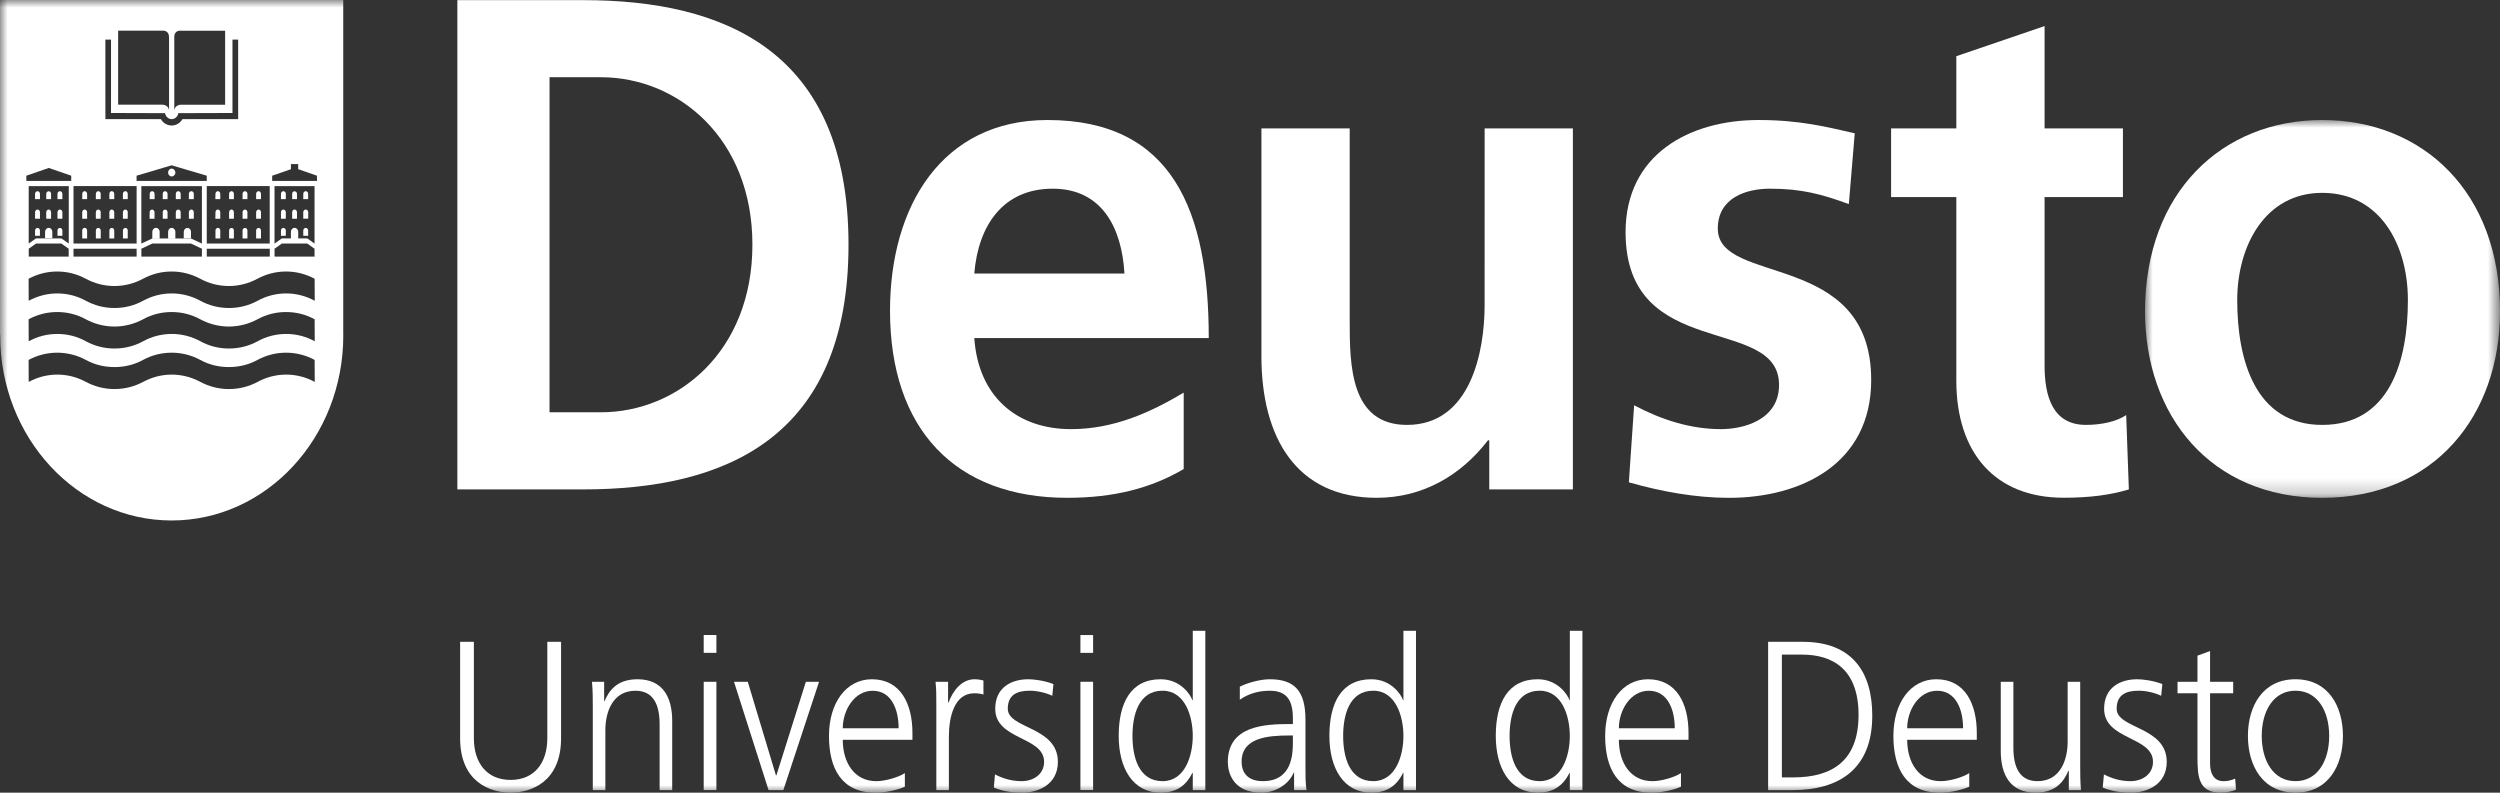 <?xml version="1.0" encoding="UTF-8"?>
<svg width="164px" height="52px" viewBox="0 0 164 52" version="1.1" xmlns="http://www.w3.org/2000/svg" xmlns:xlink="http://www.w3.org/1999/xlink">
    <rect x="0" y="0" width="164" height="52" fill="#333333" stroke="none"/>
    <title>FEAA2D61-014A-4C5D-8406-3FBA39991D2F</title>
    <defs>
        <polygon id="path-1" points="0 -6.26177376e-15 23.286 -6.26177376e-15 23.286 24.785 0 24.785"></polygon>
        <polygon id="path-3" points="0 52 164 52 164 0 0 0"></polygon>
    </defs>
    <g id="Page-1" stroke="none" stroke-width="1" fill="none" fill-rule="evenodd">
        <g id="ADVANTERE-LANDING-DESKTOP-v3" transform="translate(-760, -827)">
            <g id="partners" transform="translate(-1, 732)">
                <g id="logo_deusto" transform="translate(761, 95)">
                    <path d="M30.003,0.009 L38.254,0.009 C47.498,0.009 55.662,3.319 55.662,16.055 C55.662,28.794 47.498,32.105 38.254,32.105 L30.003,32.105 L30.003,0.009 Z M36.049,27.046 L39.42,27.046 C44.473,27.046 49.358,23.045 49.358,16.055 C49.358,9.066 44.473,5.066 39.42,5.066 L36.05,5.066 L36.049,27.046 Z" id="Fill-1" fill="#FFFFFF"></path>
                    <path d="M77.651,30.769 C75.536,32.011 73.114,32.656 70.005,32.656 C62.659,32.656 58.385,28.151 58.385,20.379 C58.385,13.526 61.798,7.873 68.71,7.873 C76.962,7.873 79.294,13.896 79.294,22.175 L63.913,22.175 C64.175,25.989 66.677,28.151 70.264,28.151 C73.072,28.151 75.493,27.046 77.651,25.756 L77.651,30.769 Z M73.765,17.943 C73.591,14.952 72.296,12.378 69.057,12.378 C65.816,12.378 64.175,14.767 63.913,17.943 L73.765,17.943 Z" id="Fill-3" fill="#FFFFFF"></path>
                    <path d="M103.181,32.104 L97.696,32.104 L97.696,28.884 L97.61,28.884 C95.84,31.186 93.334,32.656 90.312,32.656 C85.039,32.656 82.749,28.699 82.749,23.367 L82.749,8.423 L88.54,8.423 L88.54,21.066 C88.54,23.965 88.583,27.874 92.298,27.874 C96.487,27.874 97.391,23.045 97.391,20.01 L97.393,8.423 L103.181,8.423" id="Fill-5" fill="#FFFFFF"></path>
                    <path d="M121.284,13.388 C119.513,12.745 118.215,12.378 116.102,12.378 C114.545,12.378 112.687,12.977 112.687,14.997 C112.687,18.767 122.751,16.377 122.751,24.929 C122.751,30.447 118.129,32.658 113.421,32.658 C111.219,32.658 108.971,32.242 106.853,31.641 L107.199,26.586 C109.018,27.552 110.916,28.151 112.904,28.151 C114.372,28.151 116.705,27.552 116.705,25.25 C116.705,20.607 106.638,23.78 106.638,15.23 C106.638,10.125 110.831,7.873 115.365,7.873 C118.089,7.873 119.861,8.333 121.671,8.744" id="Fill-7" fill="#FFFFFF"></path>
                    <path d="M128.335,12.928 L124.056,12.928 L124.056,8.423 L128.335,8.423 L128.335,3.687 L134.124,1.71 L134.124,8.423 L139.264,8.423 L139.264,12.928 L134.124,12.928 L134.124,23.965 C134.124,25.989 134.644,27.873 136.841,27.873 C137.881,27.873 138.872,27.644 139.478,27.229 L139.653,32.105 C138.443,32.471 137.105,32.651 135.376,32.651 C130.84,32.651 128.335,29.667 128.335,24.977" id="Fill-9" fill="#FFFFFF"></path>
                    <g id="Group-13" transform="translate(140.714, 7.873)">
                        <mask id="mask-2" fill="white">
                            <use xlink:href="#path-1"></use>
                        </mask>
                        <g id="Clip-12"></g>
                        <path d="M11.622,0 C18.234,0 23.287,4.736 23.287,12.551 C23.287,19.356 19.011,24.785 11.622,24.785 C4.276,24.785 -0.002,19.356 9.19876232e-13,12.551 C9.19876232e-13,4.736 5.057,0 11.622,0 M11.622,20.001 C16.073,20.001 17.244,15.769 17.244,11.816 C17.244,8.185 15.422,4.778 11.622,4.778 C7.864,4.778 6.048,8.273 6.048,11.816 C6.048,15.724 7.215,20.001 11.622,20.001" id="Fill-11" fill="#FFFFFF" mask="url(#mask-2)"></path>
                    </g>
                    <mask id="mask-4" fill="white">
                        <use xlink:href="#path-3"></use>
                    </mask>
                    <g id="Clip-15"></g>
                    <polygon id="Fill-14" fill="#FFFFFF" mask="url(#mask-4)" points="19.084 15.644 19.562 15.644 19.562 15.642 19.084 15.642"></polygon>
                    <path d="M5.555,12.541 C5.467,12.541 5.396,12.62 5.396,12.714 L5.394,13.064 L5.715,13.064 L5.715,12.714 C5.715,12.62 5.639,12.541 5.555,12.541" id="Fill-16" fill="#FFFFFF" mask="url(#mask-4)"></path>
                    <path d="M6.447,14.952 C6.361,14.952 6.288,15.026 6.288,15.122 L6.288,15.643 L6.608,15.643 L6.608,15.122 C6.608,15.026 6.532,14.952 6.447,14.952" id="Fill-17" fill="#FFFFFF" mask="url(#mask-4)"></path>
                    <path d="M5.555,13.746 C5.467,13.746 5.394,13.825 5.394,13.924 L5.394,14.35 L5.715,14.35 L5.715,13.924 C5.715,13.825 5.639,13.746 5.555,13.746" id="Fill-18" fill="#FFFFFF" mask="url(#mask-4)"></path>
                    <path d="M10.828,12.543 C10.746,12.543 10.676,12.62 10.676,12.715 L10.676,13.064 L10.991,13.064 L10.991,12.715 C10.991,12.62 10.921,12.543 10.828,12.543" id="Fill-19" fill="#FFFFFF" mask="url(#mask-4)"></path>
                    <path d="M5.555,14.947 C5.467,14.947 5.394,15.026 5.394,15.122 L5.394,15.643 L5.715,15.643 L5.715,15.122 C5.715,15.026 5.639,14.947 5.555,14.947" id="Fill-20" fill="#FFFFFF" mask="url(#mask-4)"></path>
                    <path d="M11.853,12.715 C11.853,12.62 11.785,12.542 11.689,12.542 C11.603,12.542 11.533,12.62 11.533,12.715 L11.533,13.064 L11.853,13.064 L11.853,12.715 Z" id="Fill-21" fill="#FFFFFF" mask="url(#mask-4)"></path>
                    <path d="M10.828,13.748 C10.746,13.748 10.676,13.825 10.676,13.924 L10.676,14.35 L10.991,14.35 L10.991,13.924 C10.991,13.825 10.921,13.748 10.828,13.748" id="Fill-22" fill="#FFFFFF" mask="url(#mask-4)"></path>
                    <path d="M6.448,13.746 C6.357,13.746 6.286,13.825 6.286,13.924 L6.286,14.35 L6.604,14.35 L6.607,13.924 C6.607,13.825 6.533,13.746 6.448,13.746" id="Fill-23" fill="#FFFFFF" mask="url(#mask-4)"></path>
                    <path d="M7.327,12.541 C7.248,12.541 7.175,12.62 7.175,12.714 L7.175,13.064 L7.494,13.064 L7.494,12.714 C7.494,12.62 7.418,12.541 7.327,12.541" id="Fill-24" fill="#FFFFFF" mask="url(#mask-4)"></path>
                    <path d="M8.065,15.121 L8.065,15.643 L8.38,15.643 L8.38,15.121 C8.38,15.026 8.315,14.952 8.228,14.952 C8.138,14.952 8.065,15.026 8.065,15.121" id="Fill-25" fill="#FFFFFF" mask="url(#mask-4)"></path>
                    <path d="M6.448,12.541 C6.357,12.541 6.289,12.62 6.289,12.714 L6.286,13.064 L6.604,13.064 L6.607,12.714 C6.607,12.62 6.533,12.541 6.448,12.541" id="Fill-26" fill="#FFFFFF" mask="url(#mask-4)"></path>
                    <path d="M8.222,13.746 C8.139,13.746 8.062,13.825 8.062,13.924 L8.062,14.35 L8.38,14.35 L8.38,13.924 C8.38,13.825 8.317,13.746 8.222,13.746" id="Fill-27" fill="#FFFFFF" mask="url(#mask-4)"></path>
                    <path d="M7.327,13.746 C7.248,13.746 7.175,13.825 7.175,13.924 L7.175,14.35 L7.494,14.35 L7.494,13.924 C7.494,13.825 7.418,13.746 7.327,13.746" id="Fill-28" fill="#FFFFFF" mask="url(#mask-4)"></path>
                    <path d="M7.339,14.952 C7.247,14.952 7.176,15.026 7.176,15.122 L7.175,15.643 L7.494,15.643 L7.494,15.122 C7.494,15.026 7.418,14.952 7.339,14.952" id="Fill-29" fill="#FFFFFF" mask="url(#mask-4)"></path>
                    <path d="M16.231,13.926 C16.231,13.824 16.16,13.745 16.067,13.745 C15.99,13.745 15.912,13.824 15.912,13.926 L15.912,14.349 L16.231,14.349 L16.231,13.926 Z" id="Fill-30" fill="#FFFFFF" mask="url(#mask-4)"></path>
                    <path d="M17.12,15.121 C17.12,15.026 17.052,14.952 16.969,14.952 C16.877,14.952 16.802,15.026 16.802,15.121 L16.802,15.643 L17.12,15.643 L17.12,15.121 Z" id="Fill-31" fill="#FFFFFF" mask="url(#mask-4)"></path>
                    <path d="M16.231,12.713 C16.231,12.62 16.16,12.542 16.067,12.542 C15.99,12.542 15.912,12.62 15.912,12.713 L15.912,13.064 L16.231,13.064 L16.231,12.713 Z" id="Fill-32" fill="#FFFFFF" mask="url(#mask-4)"></path>
                    <path d="M17.12,13.926 C17.12,13.824 17.052,13.745 16.969,13.745 C16.877,13.745 16.802,13.824 16.802,13.926 L16.802,14.349 L17.12,14.349 L17.12,13.926 Z" id="Fill-33" fill="#FFFFFF" mask="url(#mask-4)"></path>
                    <path d="M8.222,12.541 C8.139,12.541 8.062,12.62 8.062,12.714 L8.062,13.064 L8.38,13.064 L8.38,12.714 C8.38,12.62 8.317,12.541 8.222,12.541" id="Fill-34" fill="#FFFFFF" mask="url(#mask-4)"></path>
                    <path d="M11.853,13.923 C11.853,13.824 11.785,13.747 11.689,13.747 C11.603,13.747 11.533,13.824 11.533,13.923 L11.533,14.35 L11.853,14.35 L11.853,13.923 Z" id="Fill-35" fill="#FFFFFF" mask="url(#mask-4)"></path>
                    <path d="M11.259,11.061 C11.133,11.061 11.027,11.172 11.027,11.318 C11.027,11.459 11.133,11.575 11.259,11.575 C11.393,11.575 11.504,11.459 11.504,11.318 C11.504,11.172 11.393,11.061 11.259,11.061" id="Fill-36" fill="#FFFFFF" mask="url(#mask-4)"></path>
                    <path d="M14.296,14.947 C14.211,14.947 14.135,15.026 14.135,15.122 L14.135,15.643 L14.45,15.643 L14.45,15.122 C14.45,15.026 14.38,14.947 14.296,14.947" id="Fill-37" fill="#FFFFFF" mask="url(#mask-4)"></path>
                    <path d="M17.12,12.713 C17.12,12.62 17.052,12.542 16.969,12.542 C16.877,12.542 16.802,12.62 16.802,12.713 L16.802,13.064 L17.12,13.064 L17.12,12.713 Z" id="Fill-38" fill="#FFFFFF" mask="url(#mask-4)"></path>
                    <path d="M16.231,15.121 C16.231,15.026 16.16,14.952 16.072,14.952 C15.99,14.952 15.912,15.026 15.912,15.121 L15.912,15.643 L16.231,15.643 L16.231,15.121 Z" id="Fill-39" fill="#FFFFFF" mask="url(#mask-4)"></path>
                    <path d="M15.343,15.121 C15.343,15.026 15.273,14.952 15.189,14.952 C15.098,14.952 15.031,15.026 15.031,15.121 L15.028,15.643 L15.343,15.643 L15.343,15.121 Z" id="Fill-40" fill="#FFFFFF" mask="url(#mask-4)"></path>
                    <path d="M14.45,13.926 C14.45,13.824 14.381,13.745 14.296,13.745 C14.205,13.745 14.135,13.824 14.135,13.926 L14.127,14.349 L14.45,14.349 L14.45,13.926 Z" id="Fill-41" fill="#FFFFFF" mask="url(#mask-4)"></path>
                    <path d="M14.45,12.713 C14.45,12.62 14.381,12.542 14.296,12.542 C14.205,12.542 14.135,12.62 14.135,12.713 L14.127,13.064 L14.45,13.064 L14.45,12.713 Z" id="Fill-42" fill="#FFFFFF" mask="url(#mask-4)"></path>
                    <path d="M15.343,13.926 C15.343,13.824 15.273,13.745 15.189,13.745 C15.098,13.745 15.028,13.824 15.028,13.926 L15.028,14.349 L15.343,14.349 L15.343,13.926 Z" id="Fill-43" fill="#FFFFFF" mask="url(#mask-4)"></path>
                    <path d="M15.343,12.713 C15.343,12.62 15.273,12.542 15.189,12.542 C15.098,12.542 15.028,12.62 15.028,12.713 L15.028,13.064 L15.343,13.064 L15.343,12.713 Z" id="Fill-44" fill="#FFFFFF" mask="url(#mask-4)"></path>
                    <path d="M3.932,12.543 C3.842,12.543 3.771,12.62 3.771,12.715 L3.771,13.064 L4.092,13.064 L4.092,12.715 C4.092,12.62 4.018,12.543 3.932,12.543" id="Fill-45" fill="#FFFFFF" mask="url(#mask-4)"></path>
                    <path d="M18.584,13.746 C18.502,13.746 18.431,13.825 18.431,13.92 L18.43,14.347 L18.746,14.347 L18.751,13.92 C18.751,13.825 18.676,13.746 18.584,13.746" id="Fill-46" fill="#FFFFFF" mask="url(#mask-4)"></path>
                    <path d="M19.322,13.746 C19.232,13.746 19.166,13.825 19.166,13.924 L19.166,14.347 L19.482,14.347 L19.482,13.924 C19.482,13.825 19.413,13.746 19.322,13.746" id="Fill-47" fill="#FFFFFF" mask="url(#mask-4)"></path>
                    <path d="M9.977,12.543 C9.896,12.543 9.821,12.62 9.821,12.715 L9.821,13.064 L10.141,13.064 L10.141,12.715 C10.141,12.62 10.068,12.543 9.977,12.543" id="Fill-48" fill="#FFFFFF" mask="url(#mask-4)"></path>
                    <path d="M18.584,14.952 C18.502,14.952 18.431,15.026 18.431,15.122 L18.43,15.467 L18.746,15.467 L18.751,15.122 C18.751,15.026 18.676,14.952 18.584,14.952" id="Fill-49" fill="#FFFFFF" mask="url(#mask-4)"></path>
                    <path d="M9.977,13.748 C9.887,13.748 9.816,13.825 9.816,13.924 L9.813,14.35 L10.136,14.35 L10.136,13.924 C10.136,13.825 10.058,13.748 9.977,13.748" id="Fill-50" fill="#FFFFFF" mask="url(#mask-4)"></path>
                    <path d="M12.529,15.212 C12.529,15.068 12.426,14.953 12.297,14.953 C12.161,14.953 12.054,15.068 12.054,15.212 L12.054,15.639 L12.529,15.639 L12.529,15.212 Z" id="Fill-51" fill="#FFFFFF" mask="url(#mask-4)"></path>
                    <path d="M18.584,12.543 C18.502,12.543 18.431,12.62 18.431,12.715 L18.43,13.064 L18.746,13.064 L18.751,12.715 C18.751,12.62 18.676,12.543 18.584,12.543" id="Fill-52" fill="#FFFFFF" mask="url(#mask-4)"></path>
                    <path d="M19.322,12.548 C19.232,12.548 19.166,12.62 19.166,12.715 L19.166,13.064 L19.482,13.064 L19.482,12.715 C19.482,12.62 19.413,12.548 19.322,12.548" id="Fill-53" fill="#FFFFFF" mask="url(#mask-4)"></path>
                    <path d="M12.713,13.923 C12.713,13.824 12.64,13.747 12.549,13.747 C12.465,13.747 12.39,13.824 12.39,13.923 L12.39,14.35 L12.713,14.35 L12.713,13.923 Z" id="Fill-54" fill="#FFFFFF" mask="url(#mask-4)"></path>
                    <path d="M20.214,15.121 C20.214,15.026 20.142,14.952 20.059,14.952 C19.968,14.952 19.895,15.026 19.895,15.121 L19.895,15.467 L20.214,15.467 L20.214,15.121 Z" id="Fill-55" fill="#FFFFFF" mask="url(#mask-4)"></path>
                    <path d="M20.214,12.715 C20.214,12.62 20.142,12.542 20.059,12.542 C19.968,12.542 19.895,12.62 19.895,12.715 L19.895,13.064 L20.214,13.064 L20.214,12.715 Z" id="Fill-56" fill="#FFFFFF" mask="url(#mask-4)"></path>
                    <path d="M20.22,13.923 C20.22,13.824 20.146,13.745 20.058,13.745 C19.969,13.745 19.894,13.824 19.894,13.923 L19.894,14.346 L20.22,14.346 L20.22,13.923 Z" id="Fill-57" fill="#FFFFFF" mask="url(#mask-4)"></path>
                    <path d="M12.713,12.715 C12.713,12.62 12.64,12.542 12.549,12.542 C12.465,12.542 12.39,12.62 12.39,12.715 L12.39,13.064 L12.713,13.064 L12.713,12.715 Z" id="Fill-58" fill="#FFFFFF" mask="url(#mask-4)"></path>
                    <path d="M2.461,13.746 C2.378,13.746 2.3,13.825 2.3,13.92 L2.3,14.347 L2.622,14.347 L2.622,13.92 C2.622,13.825 2.549,13.746 2.461,13.746" id="Fill-59" fill="#FFFFFF" mask="url(#mask-4)"></path>
                    <path d="M3.195,13.746 C3.109,13.746 3.033,13.825 3.033,13.924 L3.033,14.347 L3.351,14.347 L3.351,13.924 C3.351,13.825 3.286,13.746 3.195,13.746" id="Fill-60" fill="#FFFFFF" mask="url(#mask-4)"></path>
                    <path d="M2.461,12.543 C2.378,12.543 2.3,12.62 2.3,12.715 L2.3,13.064 L2.622,13.064 L2.622,12.715 C2.622,12.62 2.549,12.543 2.461,12.543" id="Fill-61" fill="#FFFFFF" mask="url(#mask-4)"></path>
                    <path d="M20.793,11.87 L17.855,11.87 L17.855,11.526 L19.085,11.099 L19.085,10.764 L19.561,10.764 L19.561,11.099 L20.793,11.526 L20.793,11.87 Z M18.488,15.978 L20.158,15.978 L20.634,16.316 L20.634,16.833 L18.009,16.833 L18.009,16.316 L18.488,15.978 Z M19.322,14.947 C19.186,14.947 19.084,15.065 19.084,15.208 L19.084,15.64 L18.488,15.64 L18.009,15.978 L18.009,12.21 L20.635,12.21 L20.634,15.978 L20.158,15.64 L19.564,15.64 L19.564,15.208 C19.564,15.065 19.451,14.947 19.322,14.947 L19.322,14.947 Z M18.769,19.249 C18.098,19.249 17.458,19.422 16.896,19.732 C16.331,20.039 15.694,20.205 15.017,20.205 C14.344,20.205 13.71,20.039 13.145,19.732 C12.576,19.422 11.935,19.249 11.259,19.249 C10.587,19.249 9.953,19.422 9.383,19.732 C8.821,20.039 8.184,20.205 7.512,20.205 C6.836,20.205 6.205,20.039 5.635,19.732 C5.071,19.422 4.436,19.249 3.764,19.249 C3.087,19.249 2.448,19.422 1.883,19.732 L1.876,18.287 C2.439,17.982 3.077,17.811 3.754,17.811 C4.426,17.811 5.067,17.982 5.63,18.287 C6.195,18.59 6.828,18.763 7.5,18.763 C8.177,18.763 8.82,18.59 9.38,18.287 C9.948,17.982 10.583,17.811 11.259,17.811 C11.935,17.811 12.571,17.982 13.137,18.287 C13.702,18.59 14.331,18.763 15.013,18.763 C15.687,18.763 16.322,18.59 16.885,18.287 C17.448,17.982 18.09,17.811 18.762,17.811 C19.435,17.811 20.076,17.982 20.64,18.287 L20.647,19.732 C20.082,19.422 19.446,19.249 18.769,19.249 L18.769,19.249 Z M18.774,21.907 C18.098,21.907 17.462,22.076 16.899,22.388 C16.331,22.697 15.694,22.863 15.017,22.863 C14.344,22.863 13.71,22.697 13.145,22.388 C12.576,22.076 11.935,21.907 11.269,21.907 C10.592,21.907 9.956,22.076 9.388,22.388 C8.821,22.697 8.184,22.863 7.513,22.863 C6.836,22.863 6.205,22.697 5.635,22.388 C5.071,22.076 4.436,21.907 3.764,21.907 C3.083,21.907 2.451,22.076 1.883,22.388 L1.876,20.945 C2.443,20.636 3.077,20.469 3.754,20.469 C4.426,20.469 5.067,20.636 5.629,20.945 C6.195,21.248 6.833,21.421 7.512,21.421 C8.177,21.421 8.82,21.248 9.385,20.945 C9.944,20.636 10.583,20.469 11.259,20.469 C11.935,20.469 12.572,20.636 13.137,20.945 C13.702,21.248 14.339,21.421 15.013,21.421 C15.687,21.421 16.33,21.248 16.89,20.945 C17.458,20.636 18.09,20.469 18.762,20.469 C19.445,20.469 20.076,20.636 20.64,20.945 L20.647,22.388 C20.082,22.076 19.448,21.907 18.774,21.907 L18.774,21.907 Z M18.774,24.574 C18.098,24.574 17.462,24.747 16.899,25.053 C16.331,25.355 15.694,25.522 15.017,25.522 C14.344,25.522 13.71,25.355 13.145,25.053 C12.576,24.747 11.935,24.574 11.269,24.574 C10.592,24.574 9.956,24.747 9.388,25.053 C8.821,25.355 8.184,25.522 7.513,25.522 C6.836,25.522 6.205,25.355 5.635,25.053 C5.071,24.747 4.436,24.574 3.764,24.574 C3.083,24.574 2.451,24.747 1.883,25.053 L1.876,23.61 C2.443,23.307 3.077,23.136 3.754,23.136 C4.426,23.136 5.067,23.307 5.629,23.61 C6.195,23.922 6.833,24.08 7.512,24.08 C8.177,24.08 8.82,23.922 9.385,23.61 C9.944,23.307 10.583,23.136 11.259,23.136 C11.935,23.136 12.572,23.307 13.137,23.61 C13.702,23.922 14.339,24.08 15.013,24.08 C15.687,24.08 16.33,23.922 16.89,23.61 C17.458,23.307 18.09,23.136 18.762,23.136 C19.445,23.136 20.076,23.307 20.64,23.61 L20.647,25.053 C20.082,24.747 19.448,24.574 18.774,24.574 L18.774,24.574 Z M4.506,16.316 L4.506,16.833 L1.885,16.833 L1.885,16.316 L2.361,15.978 L4.027,15.978 L4.506,16.316 Z M4.029,15.64 L3.433,15.64 L3.433,15.643 L2.958,15.643 L2.958,15.64 L2.36,15.64 L1.883,15.978 L1.883,12.21 L4.511,12.21 L4.511,15.978 L4.029,15.64 Z M1.729,11.526 L3.198,11.017 L4.672,11.526 L4.672,11.87 L1.727,11.87 L1.729,11.526 Z M4.822,16.833 L8.962,16.833 L8.962,16.316 L4.822,16.316 L4.822,16.833 Z M4.822,15.978 L8.962,15.978 L8.962,12.206 L4.822,12.206 L4.822,15.978 Z M6.912,2.6 L7.283,2.6 L7.283,6.584 L7.281,7.412 L10.827,7.423 L10.852,7.52 C10.918,7.691 11.077,7.814 11.261,7.814 C11.448,7.814 11.612,7.691 11.675,7.52 L11.698,7.423 L15.25,7.412 L15.25,2.6 L15.623,2.6 L15.623,7.814 L11.971,7.814 C11.824,8.066 11.561,8.233 11.269,8.233 L11.261,8.233 C10.961,8.233 10.696,8.066 10.554,7.814 L10.458,7.814 L6.914,7.814 L6.914,7.423 L6.912,6.584 L6.912,2.6 Z M7.75,2.012 L10.666,2.012 C10.666,2.012 11.085,1.962 11.085,2.431 L11.09,2.431 L11.09,7.292 C11.09,6.871 10.656,6.866 10.656,6.866 L7.75,6.866 L7.75,2.012 Z M11.433,2.433 C11.433,1.962 11.854,2.014 11.854,2.014 L14.768,2.014 L14.768,6.869 L11.86,6.869 C11.86,6.869 11.433,6.873 11.433,7.299 L11.433,2.433 Z M13.563,15.978 L17.693,15.978 L17.693,12.206 L13.563,12.206 L13.563,15.978 Z M13.563,16.833 L17.698,16.833 L17.698,16.316 L13.563,16.316 L13.563,16.833 Z M8.959,11.87 L8.959,11.526 L11.259,10.844 L13.563,11.526 L13.563,11.87 L8.959,11.87 Z M9.274,16.316 L9.991,15.978 L12.529,15.978 L13.246,16.316 L13.246,16.833 L9.274,16.833 L9.274,16.316 Z M11.259,14.947 C11.127,14.947 11.029,15.067 11.029,15.211 L11.029,15.64 L11.503,15.64 L11.503,15.643 L11.029,15.643 L11.026,15.643 L10.473,15.643 L10.473,15.211 C10.473,15.067 10.367,14.947 10.232,14.947 C10.098,14.947 9.991,15.067 9.991,15.211 L9.991,15.64 L10.471,15.64 L10.471,15.643 L9.991,15.643 L9.272,15.978 L9.272,12.21 L13.245,12.21 L13.245,15.978 L12.529,15.643 L12.054,15.643 L11.504,15.643 L11.504,15.211 C11.504,15.067 11.395,14.947 11.259,14.947 L11.259,14.947 Z M22.517,21.853 L22.517,-0.001 L0.002,-0.001 L0,21.853 L0.012,22.004 C0.01,28.705 5.046,34.143 11.259,34.143 C17.481,34.143 22.52,28.705 22.52,22.004 L22.517,21.853 Z" id="Fill-62" fill="#FFFFFF" mask="url(#mask-4)"></path>
                    <path d="M2.461,14.952 C2.378,14.952 2.3,15.026 2.3,15.122 L2.3,15.467 L2.62,15.467 L2.62,15.122 C2.62,15.026 2.549,14.952 2.461,14.952" id="Fill-63" fill="#FFFFFF" mask="url(#mask-4)"></path>
                    <path d="M3.197,14.947 C3.064,14.947 2.958,15.065 2.958,15.206 L2.958,15.64 L3.432,15.64 L3.432,15.206 C3.432,15.065 3.331,14.947 3.197,14.947" id="Fill-64" fill="#FFFFFF" mask="url(#mask-4)"></path>
                    <path d="M3.932,13.746 C3.844,13.746 3.771,13.825 3.771,13.924 L3.771,14.347 L4.092,14.347 L4.092,13.924 C4.092,13.825 4.018,13.746 3.932,13.746" id="Fill-65" fill="#FFFFFF" mask="url(#mask-4)"></path>
                    <path d="M3.033,12.715 L3.033,13.064 L3.351,13.064 L3.351,12.715 C3.351,12.62 3.285,12.547 3.196,12.547 C3.108,12.547 3.033,12.62 3.033,12.715" id="Fill-66" fill="#FFFFFF" mask="url(#mask-4)"></path>
                    <path d="M3.932,14.952 C3.842,14.952 3.771,15.026 3.771,15.122 L3.771,15.467 L4.092,15.467 L4.092,15.122 C4.092,15.026 4.018,14.952 3.932,14.952" id="Fill-67" fill="#FFFFFF" mask="url(#mask-4)"></path>
                    <path d="M36.806,48.43 C36.806,51.301 34.83,51.998 33.494,51.998 C32.161,51.998 30.184,51.301 30.184,48.43 L30.184,42.103 L31.086,42.103 L31.086,48.43 C31.086,50.018 31.911,51.162 33.494,51.162 C35.08,51.162 35.904,50.018 35.904,48.43 L35.904,42.103 L36.806,42.103" id="Fill-68" fill="#FFFFFF" mask="url(#mask-4)"></path>
                    <path d="M38.887,46.396 C38.887,45.853 38.887,45.298 38.834,44.727 L39.632,44.727 L39.632,45.994 L39.659,45.994 C39.934,45.352 40.431,44.559 41.82,44.559 C43.469,44.559 44.097,45.728 44.097,47.289 L44.097,51.831 L43.271,51.831 L43.271,47.513 C43.271,46.174 42.827,45.313 41.689,45.313 C40.182,45.313 39.712,46.718 39.712,47.899 L39.712,51.831 L38.887,51.831" id="Fill-69" fill="#FFFFFF" mask="url(#mask-4)"></path>
                    <path d="M46.163,51.829 L46.996,51.829 L46.996,44.726 L46.163,44.726 L46.163,51.829 Z M46.163,42.826 L46.996,42.826 L46.996,41.657 L46.163,41.657 L46.163,42.826 Z" id="Fill-70" fill="#FFFFFF" mask="url(#mask-4)"></path>
                    <polyline id="Fill-71" fill="#FFFFFF" mask="url(#mask-4)" points="51.387 51.831 50.418 51.831 48.151 44.727 49.055 44.727 50.903 50.867 50.93 50.867 52.865 44.727 53.73 44.727"></polyline>
                    <path d="M58.95,47.776 C58.95,46.539 58.478,45.314 57.249,45.314 C56.032,45.314 55.285,46.608 55.285,47.776 L58.95,47.776 Z M59.359,51.61 C58.78,51.856 58.034,51.999 57.42,51.999 C55.206,51.999 54.381,50.411 54.381,48.277 C54.381,46.107 55.509,44.559 57.195,44.559 C59.079,44.559 59.856,46.174 59.856,48.083 L59.856,48.529 L55.285,48.529 C55.285,50.03 56.046,51.245 57.485,51.245 C58.087,51.245 58.965,50.98 59.359,50.714 L59.359,51.61 Z" id="Fill-72" fill="#FFFFFF" mask="url(#mask-4)"></path>
                    <path d="M61.423,46.315 C61.423,45.532 61.423,45.243 61.371,44.727 L62.194,44.727 L62.194,46.089 L62.223,46.089 C62.522,45.294 63.087,44.559 63.938,44.559 C64.132,44.559 64.372,44.598 64.514,44.642 L64.514,45.56 C64.344,45.506 64.12,45.479 63.91,45.479 C62.599,45.479 62.247,47.039 62.247,48.319 L62.247,51.832 L61.423,51.832" id="Fill-73" fill="#FFFFFF" mask="url(#mask-4)"></path>
                    <path d="M65.27,50.799 C65.769,51.063 66.37,51.245 67.014,51.245 C67.797,51.245 68.493,50.785 68.493,49.979 C68.493,48.292 65.287,48.557 65.287,46.496 C65.287,45.086 66.358,44.559 67.458,44.559 C67.812,44.559 68.519,44.642 69.105,44.878 L69.031,45.643 C68.599,45.435 68.006,45.31 67.549,45.31 C66.699,45.31 66.111,45.589 66.111,46.496 C66.111,47.818 69.397,47.651 69.397,49.979 C69.397,51.484 68.074,51.999 67.067,51.999 C66.423,51.999 65.782,51.916 65.196,51.662" id="Fill-74" fill="#FFFFFF" mask="url(#mask-4)"></path>
                    <path d="M70.875,51.827 L71.708,51.827 L71.708,44.724 L70.875,44.724 L70.875,51.827 Z M70.875,42.828 L71.708,42.828 L71.708,41.659 L70.875,41.659 L70.875,42.828 Z" id="Fill-75" fill="#FFFFFF" mask="url(#mask-4)"></path>
                    <path d="M76.267,51.244 C77.734,51.244 78.246,49.575 78.246,48.276 C78.246,46.983 77.734,45.31 76.267,45.31 C74.695,45.31 74.29,46.896 74.29,48.276 C74.29,49.655 74.695,51.244 76.267,51.244 M79.069,51.831 L78.246,51.831 L78.246,50.703 L78.216,50.703 C77.771,51.609 77.09,51.999 76.136,51.999 C74.305,51.999 73.387,50.381 73.387,48.276 C73.387,46.119 74.172,44.559 76.136,44.559 C77.443,44.559 78.098,45.573 78.216,45.923 L78.246,45.923 L78.246,41.38 L79.069,41.38" id="Fill-76" fill="#FFFFFF" mask="url(#mask-4)"></path>
                    <path d="M84.813,48.248 L84.573,48.248 C83.15,48.248 81.45,48.399 81.45,49.963 C81.45,50.895 82.079,51.244 82.837,51.244 C84.776,51.244 84.813,49.448 84.813,48.683 L84.813,48.248 Z M84.892,50.689 L84.866,50.689 C84.498,51.54 83.571,51.998 82.745,51.998 C80.847,51.998 80.545,50.634 80.545,49.991 C80.545,47.611 82.93,47.497 84.656,47.497 L84.813,47.497 L84.813,47.136 C84.813,45.925 84.407,45.313 83.293,45.313 C82.602,45.313 81.945,45.481 81.332,45.897 L81.332,45.047 C81.842,44.781 82.708,44.559 83.294,44.559 C84.942,44.559 85.638,45.352 85.638,47.204 L85.638,50.336 C85.638,50.913 85.638,51.343 85.705,51.831 L84.892,51.831 L84.892,50.689 Z" id="Fill-77" fill="#FFFFFF" mask="url(#mask-4)"></path>
                    <path d="M90.087,51.244 C91.554,51.244 92.065,49.575 92.065,48.276 C92.065,46.983 91.554,45.31 90.087,45.31 C88.518,45.31 88.111,46.896 88.111,48.276 C88.111,49.655 88.518,51.244 90.087,51.244 M92.889,51.831 L92.065,51.831 L92.065,50.703 L92.039,50.703 C91.592,51.609 90.913,51.999 89.959,51.999 C88.128,51.999 87.208,50.381 87.208,48.276 C87.208,46.119 87.992,44.559 89.959,44.559 C91.266,44.559 91.92,45.573 92.039,45.923 L92.065,45.923 L92.065,41.38 L92.889,41.38" id="Fill-78" fill="#FFFFFF" mask="url(#mask-4)"></path>
                    <path d="M101.004,51.244 C102.47,51.244 102.98,49.575 102.98,48.276 C102.98,46.983 102.47,45.31 101.004,45.31 C99.436,45.31 99.029,46.896 99.029,48.276 C99.029,49.655 99.436,51.244 101.004,51.244 M103.805,51.831 L102.98,51.831 L102.98,50.703 L102.955,50.703 C102.506,51.609 101.827,51.999 100.873,51.999 C99.039,51.999 98.123,50.381 98.123,48.276 C98.123,46.119 98.909,44.559 100.873,44.559 C102.178,44.559 102.837,45.573 102.955,45.923 L102.981,45.923 L102.981,41.38 L103.806,41.38" id="Fill-79" fill="#FFFFFF" mask="url(#mask-4)"></path>
                    <path d="M109.865,47.776 C109.865,46.539 109.394,45.314 108.164,45.314 C106.944,45.314 106.198,46.608 106.198,47.776 L109.865,47.776 Z M110.271,51.61 C109.693,51.856 108.947,51.999 108.333,51.999 C106.121,51.999 105.298,50.411 105.298,48.277 C105.298,46.107 106.422,44.559 108.111,44.559 C109.996,44.559 110.767,46.174 110.767,48.083 L110.767,48.529 L106.198,48.529 C106.198,50.03 106.959,51.245 108.399,51.245 C109,51.245 109.878,50.98 110.271,50.714 L110.271,51.61 Z" id="Fill-80" fill="#FFFFFF" mask="url(#mask-4)"></path>
                    <path d="M116.891,50.997 L117.638,50.997 C120.232,50.997 121.921,49.879 121.921,46.897 C121.921,43.929 120.256,42.942 118.213,42.942 L116.891,42.942 L116.891,50.997 Z M115.989,42.103 L118.254,42.103 C121.528,42.103 122.821,44.11 122.821,46.953 C122.821,50.48 120.609,51.832 117.585,51.832 L115.989,51.832 L115.989,42.103 Z" id="Fill-81" fill="#FFFFFF" mask="url(#mask-4)"></path>
                    <path d="M128.779,47.776 C128.779,46.539 128.307,45.314 127.075,45.314 C125.856,45.314 125.111,46.608 125.111,47.776 L128.779,47.776 Z M129.183,51.61 C128.605,51.856 127.86,51.999 127.247,51.999 C125.033,51.999 124.207,50.411 124.207,48.277 C124.207,46.107 125.331,44.559 127.021,44.559 C128.907,44.559 129.678,46.174 129.678,48.083 L129.678,48.529 L125.111,48.529 C125.111,50.03 125.87,51.245 127.31,51.245 C127.915,51.245 128.788,50.98 129.183,50.714 L129.183,51.61 Z" id="Fill-82" fill="#FFFFFF" mask="url(#mask-4)"></path>
                    <path d="M136.461,50.158 C136.461,50.705 136.461,51.26 136.512,51.831 L135.714,51.831 L135.716,50.562 L135.686,50.562 C135.411,51.205 134.914,51.998 133.528,51.998 C131.874,51.998 131.25,50.826 131.25,49.268 L131.25,44.726 L132.078,44.726 L132.078,49.044 C132.078,50.38 132.518,51.244 133.659,51.244 C135.166,51.244 135.638,49.839 135.638,48.653 L135.638,44.726 L136.461,44.726" id="Fill-83" fill="#FFFFFF" mask="url(#mask-4)"></path>
                    <path d="M138.018,50.799 C138.513,51.063 139.116,51.245 139.759,51.245 C140.542,51.245 141.236,50.785 141.236,49.979 C141.236,48.292 138.03,48.557 138.03,46.496 C138.03,45.086 139.103,44.559 140.201,44.559 C140.552,44.559 141.261,44.642 141.85,44.878 L141.774,45.643 C141.34,45.435 140.754,45.31 140.295,45.31 C139.442,45.31 138.853,45.589 138.853,46.496 C138.853,47.818 142.138,47.651 142.138,49.979 C142.138,51.484 140.815,51.999 139.81,51.999 C139.167,51.999 138.528,51.916 137.939,51.662" id="Fill-84" fill="#FFFFFF" mask="url(#mask-4)"></path>
                    <path d="M146.497,45.48 L144.98,45.48 L144.98,50.073 C144.98,50.715 145.204,51.245 145.871,51.245 C146.184,51.245 146.391,51.173 146.628,51.078 L146.681,51.806 C146.486,51.889 146.078,51.998 145.676,51.998 C144.209,51.998 144.154,50.926 144.154,49.629 L144.154,45.48 L142.847,45.48 L142.847,44.724 L144.154,44.724 L144.154,43.012 L144.98,42.706 L144.98,44.724 L146.497,44.724" id="Fill-85" fill="#FFFFFF" mask="url(#mask-4)"></path>
                    <path d="M150.582,51.244 C152.02,51.244 152.795,49.921 152.795,48.276 C152.795,46.634 152.02,45.31 150.582,45.31 C149.143,45.31 148.37,46.634 148.37,48.276 C148.37,49.921 149.143,51.244 150.582,51.244 M150.582,44.559 C152.742,44.559 153.697,46.341 153.697,48.276 C153.697,50.213 152.742,51.999 150.581,51.999 C148.421,51.999 147.464,50.213 147.464,48.276 C147.464,46.341 148.421,44.559 150.582,44.559" id="Fill-86" fill="#FFFFFF" mask="url(#mask-4)"></path>
                </g>
            </g>
        </g>
    </g>
</svg>